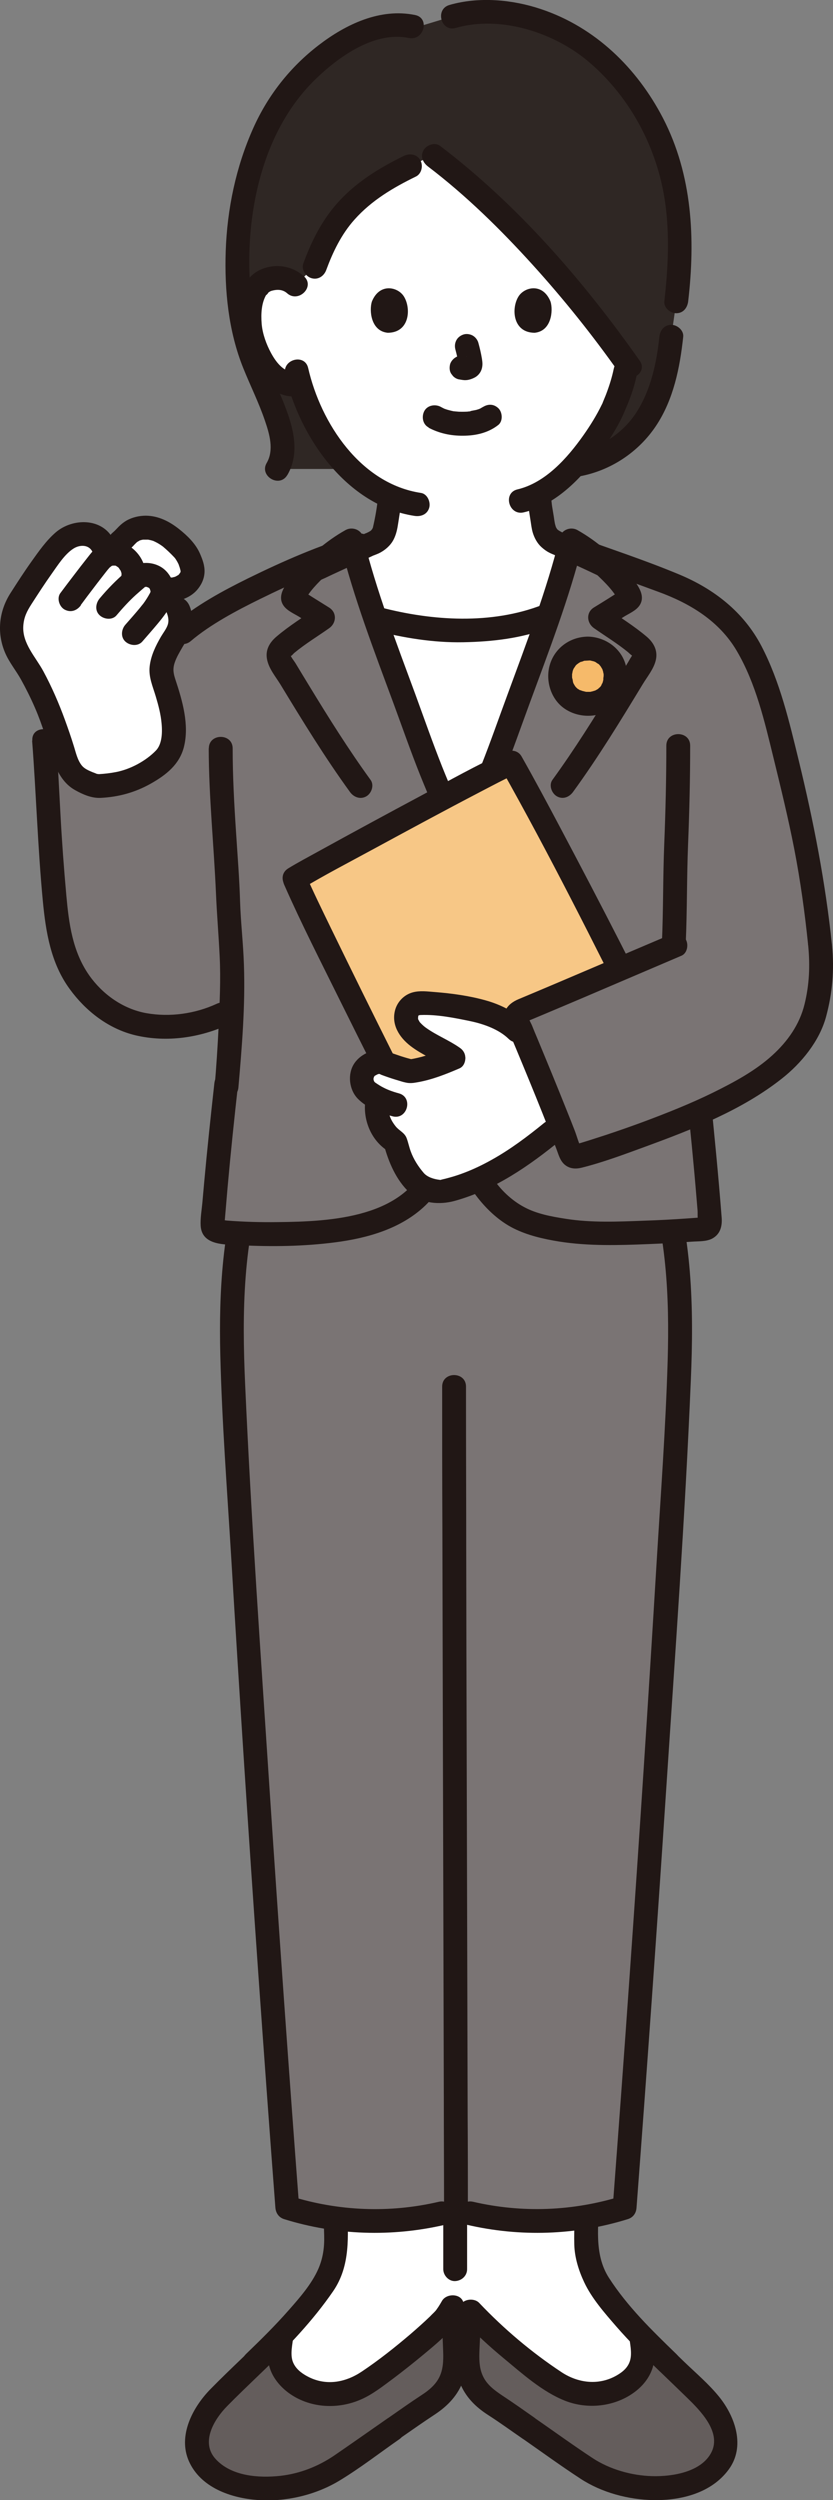<?xml version="1.0" encoding="UTF-8"?>
<svg id="_レイヤー_1" data-name="レイヤー 1" xmlns="http://www.w3.org/2000/svg" width="75.47" height="226.35" viewBox="0 0 75.47 226.35">
  <rect x="0" y="0" width="75.47" height="226.35" fill="#808080" stroke="none"/>
  <defs>
    <style>
      .cls-1 {
        fill: #fff;
      }

      .cls-2 {
        fill: #f7c786;
      }

      .cls-3 {
        fill: #645d5c;
      }

      .cls-4 {
        fill: #2f2724;
      }

      .cls-5 {
        fill: #f6ba6a;
      }

      .cls-6 {
        fill: #7a7474;
      }

      .cls-7 {
        fill: #211715;
      }
    </style>
  </defs>
  <g id="lawyer">
    <path class="cls-7" d="M32.71,104.34h18.11c1.39,0,1.39-2.16,0-2.16h-18.11c-1.39,0-1.39,2.16,0,2.16h0Z"/>
    <path class="cls-1" d="M33.11,215.78c-1.49,.97-3.35,1.25-5.02,.65-1.56-.57-2.94-1.71-2.74-3.61,0,0,.07-.66,.14-1.32,1.36-1.41,2.6-2.84,3.55-4.29,.93-1.14,1.45-3.1,1.43-4.11-.02-.74-.04-1.48-.06-2.24,3.21,.43,6.49,.28,9.64-.47h2.53c3.46,.83,7.09,.93,10.59,.32-.02,.8-.05,1.59-.06,2.38-.02,1.01,.5,2.97,1.43,4.11,.95,1.45,2.19,2.88,3.55,4.29,.07,.66,.14,1.33,.14,1.33,.2,1.9-1.19,3.05-2.74,3.61-1.68,.61-3.56,.31-5.05-.67-2.68-1.77-5.86-4.49-7.08-5.78,0,0-.26-.28-.68-.72l-1.7-.38c-.27,.5-.75,1.1-.75,1.1-1.22,1.29-4.4,4.01-7.08,5.78-.01,0-.02,.02-.04,.02Z"/>
    <path class="cls-1" d="M41.52,75.62c-1.66-3.9-2.46-5.62-3.89-9.63-1.14-3.2-2.46-6.6-3.63-10l.21,.04c2.11,.57,5.09,1.04,7.31,1.05,2.33,0,5.64-.36,7.92-1.27l.31-.11c-1.2,3.5-2.56,7-3.73,10.29-1.43,4.02-2.23,5.74-3.89,9.63"/>
    <path class="cls-4" d="M52.21,42.08c1.63-.28,3.47-1.1,4.87-2.4,2.34-2.17,3.38-5.46,3.76-9.43,.86-5.27,1.29-10.95-.47-16.1-1.07-3.15-3.03-6.28-5.49-8.61-1.77-1.67-3.29-2.59-5.6-3.48s-5.75-1.34-8.29-.58c0,0-1.65,.5-3.3,1l-.39-.09c-3.9-.87-8.49,2.65-10.68,5.27-2.18,2.61-3.51,5.77-4.29,9-1.09,4.5-1.11,9.21-.14,13.72,.87,4.04,4.75,9.07,2.89,12.08h13.51l13.61-.39Z"/>
    <path class="cls-1" d="M51.92,26.52c-3.78-4.53-8.22-9.08-12.69-12.44-1.5,.66-4.03,1.81-5.66,3.03-3.05,2.28-4.17,4.6-5.06,7.05l-1.74,1.63c-.48-.47-1.14-.64-1.7-.62-1.22,.04-1.73,.7-1.96,1.09-.66,1.15-.64,3.28-.19,4.59,.32,.93,.83,2.35,2.08,3.37,.55,.45,1.39,.74,2.16,.54,.57,1.92,1.59,4.24,3.39,6.39,1.48,1.77,3.03,3.05,4.78,3.82-.05,.59-.13,1.16-.24,1.77-.19,1.06-.13,2.01-1.6,2.54-.03,.01-.62,.29-1.39,.64,.53,1.99,1.18,4.02,1.88,6.05,.14,.04,.21,.06,.21,.06,2.11,.57,5.09,1.04,7.31,1.05,2.33,0,5.64-.36,7.92-1.27l.31-.11c.69-2.02,1.33-4.04,1.84-6.01-.5-.24-.86-.4-.88-.41-1.48-.53-1.42-1.48-1.6-2.54-.12-.68-.21-1.35-.26-2.03,3.55-1.88,6.35-6.71,6.85-8.08,.42-.87,1.47-3.93,.88-4.13-1.38-1.91-2.95-3.94-4.64-5.97Z"/>
    <path class="cls-3" d="M47.94,219.87c-1.48-1.03-2.79-1.94-3.21-2.2-2.69-1.68-2.39-3.97-2.33-5.54,.02-.6,.11-1.8,.27-2.87,.42,.44,.68,.72,.68,.72,1.22,1.29,4.4,4.01,7.08,5.78,1.49,.99,3.37,1.28,5.05,.67,1.56-.57,2.94-1.71,2.74-3.61l-.14-1.32c.13,.13,.25,.26,.25,.26,1.75,1.79,3.67,3.55,5.42,5.29,1.14,1.13,2.03,2.63,1.99,4.28-.03,1.13-.82,2.1-1.74,2.74s-2.04,.97-3.16,1.11c-2.55,.33-5.2-.24-7.43-1.52-.41-.24-3.15-2.16-5.48-3.78Z"/>
    <path class="cls-3" d="M35.63,219.87c1.48-1.03,2.79-1.94,3.21-2.2,2.69-1.68,2.39-3.97,2.33-5.54-.02-.6-.04-2.18-.21-3.25-.42,.44-.75,1.1-.75,1.1-1.22,1.29-4.4,4.01-7.08,5.78-1.49,.99-3.37,1.28-5.05,.67-1.56-.57-2.94-1.71-2.74-3.61,0,0,.07-.66,.14-1.32-.13,.13-.25,.26-.25,.26-1.75,1.79-3.67,3.55-5.42,5.29-1.14,1.13-2.03,2.63-1.99,4.28,.03,1.13,.82,2.1,1.74,2.74s2.04,.97,3.16,1.11c2.55,.33,5.2-.24,7.43-1.52,.41-.24,3.15-2.16,5.48-3.78Z"/>
    <path class="cls-7" d="M48.48,218.94c-.97-.68-1.94-1.37-2.93-2.02-.76-.51-1.49-1.03-1.85-1.91-.3-.72-.29-1.5-.26-2.26,.04-1.07,.11-2.14,.26-3.2l-1.81,.48c1.18,1.25,2.43,2.4,3.76,3.5,1.68,1.39,3.51,3.04,5.56,3.84,2.02,.79,4.43,.54,6.2-.73,.78-.56,1.41-1.31,1.71-2.24s.13-1.93,.03-2.9c-.61,.25-1.23,.51-1.84,.76,1.62,1.66,3.31,3.24,4.97,4.86,1.16,1.13,3.08,3.07,2.19,4.88s-3.53,2.24-5.38,2.19-3.83-.6-5.41-1.64c-1.76-1.16-3.47-2.4-5.2-3.6-1.14-.8-2.22,1.08-1.09,1.87,1.73,1.21,3.44,2.45,5.2,3.6,1.92,1.26,4.34,1.9,6.62,1.94,2.52,.04,5.25-.65,6.81-2.77,1.53-2.08,.6-4.77-.87-6.59-.93-1.15-2.09-2.13-3.16-3.16s-2.12-2.05-3.15-3.1c-.61-.62-1.94-.2-1.84,.76,.07,.67,.27,1.49,.1,2.16s-.66,1.08-1.21,1.4c-1.62,.94-3.49,.72-5.01-.28-2.71-1.79-5.23-3.92-7.46-6.27-.51-.54-1.69-.34-1.81,.48-.18,1.25-.29,2.51-.34,3.78-.04,1.01,.02,2.04,.4,2.98,.5,1.26,1.41,2.17,2.53,2.89s2.12,1.45,3.18,2.18c1.14,.8,2.22-1.08,1.09-1.87Z"/>
    <path class="cls-7" d="M53.81,168.56c-.41,6.84-.86,13.68-1.22,20.53-.17,3.2-.32,6.39-.43,9.59-.05,1.51-.17,3.04-.13,4.54,.03,1.18,.4,2.36,.9,3.42,.68,1.45,1.84,2.77,2.88,3.97,1.24,1.43,2.59,2.75,3.95,4.07,1,.97,2.53-.56,1.53-1.53-2.21-2.14-4.46-4.33-6.13-6.93-1.37-2.15-.93-4.76-.85-7.18,.22-6.39,.59-12.78,.98-19.16,.23-3.77,.46-7.55,.69-11.32,.08-1.39-2.08-1.38-2.16,0h0Z"/>
    <path class="cls-7" d="M36.18,220.81c1.07-.74,2.13-1.49,3.21-2.2,1.2-.79,2.15-1.79,2.61-3.17,.32-.97,.32-2,.27-3.01-.06-1.29-.08-2.57-.26-3.84-.13-.96-1.55-1-1.97-.26-.2,.35-.42,.71-.68,1.02,.26-.32-.01,0-.06,.04-.12,.11-.23,.23-.34,.34-.57,.55-1.17,1.08-1.77,1.6-1.41,1.2-2.87,2.36-4.41,3.39s-3.31,1.31-4.94,.43c-.56-.3-1.08-.71-1.31-1.32-.26-.7-.02-1.61,.05-2.32,.1-.96-1.23-1.39-1.84-.76-1.85,1.9-3.82,3.67-5.67,5.56-1.62,1.65-2.98,4.23-1.95,6.54,1.07,2.38,3.79,3.32,6.2,3.5,2.53,.19,5.23-.43,7.41-1.74,1.89-1.14,3.65-2.51,5.46-3.77,1.13-.79,.05-2.66-1.09-1.87-1.61,1.12-3.21,2.25-4.83,3.36-1.45,.98-3.1,1.63-4.85,1.83-1.98,.22-4.49,.04-5.91-1.55-1.35-1.51-.1-3.58,1.08-4.77,1.86-1.89,3.82-3.66,5.67-5.56-.61-.25-1.23-.51-1.84-.76-.1,.97-.28,1.95,.03,2.9s1.01,1.76,1.85,2.34c1.89,1.29,4.36,1.39,6.42,.48,1.05-.46,1.99-1.21,2.91-1.89,.89-.67,1.76-1.36,2.62-2.07,1.36-1.13,2.78-2.27,3.67-3.83-.66-.09-1.32-.17-1.97-.26,.15,1.04,.13,2.1,.18,3.15,.03,.81,.09,1.62-.14,2.41-.28,.96-.99,1.58-1.81,2.11-1.04,.68-2.05,1.4-3.07,2.11-1.13,.79-.05,2.66,1.09,1.87Z"/>
    <path class="cls-7" d="M27.6,168.56c.39,6.59,.82,13.17,1.18,19.76,.17,3.17,.33,6.33,.44,9.5,.06,1.52,.11,3.04,.15,4.56,.03,1.09-.1,2.06-.54,3.07-.61,1.37-1.69,2.6-2.67,3.71-1.22,1.39-2.54,2.69-3.87,3.97-1,.97,.53,2.49,1.53,1.53,2.32-2.24,4.53-4.55,6.36-7.21,1.6-2.33,1.36-5.03,1.27-7.7-.21-6.5-.59-13-.98-19.49-.24-3.9-.48-7.81-.71-11.71-.08-1.38-2.24-1.39-2.16,0h0Z"/>
    <path class="cls-7" d="M40.16,200.05v5.4c0,.57,.5,1.11,1.08,1.08s1.08-.47,1.08-1.08v-5.4c0-.57-.5-1.11-1.08-1.08s-1.08,.47-1.08,1.08h0Z"/>
    <path class="cls-6" d="M23.1,105.75c-2.6,7.46-2.2,15.58-1.75,23.46,1.34,23.57,2.91,47.12,4.7,70.66,4.92,1.56,10.31,1.63,15.27,.17,4.96,1.46,10.35,1.39,15.27-.17,1.79-23.54,3.35-47.1,4.7-70.66,.45-7.88,.84-16.01-1.75-23.46"/>
    <path class="cls-7" d="M22.05,105.46c-1.9,5.53-2.23,11.44-2.09,17.24,.15,6.12,.62,12.23,.99,18.34,.75,12.54,1.57,25.08,2.45,37.62,.5,7.07,1.01,14.15,1.55,21.22,.04,.49,.31,.89,.79,1.04,4.72,1.47,9.77,1.63,14.58,.51,1.35-.32,.78-2.4-.57-2.08-4.45,1.04-9.08,.85-13.43-.51l.79,1.04c-.95-12.49-1.83-24.98-2.66-37.47-.81-12.35-1.69-24.71-2.24-37.07-.29-6.49-.22-13.09,1.92-19.3,.45-1.32-1.63-1.88-2.08-.57h0Z"/>
    <path class="cls-7" d="M40.06,125.53c0,4.25,0,8.49,.02,12.74,.01,5.83,.03,11.65,.04,17.48,.02,6.14,.03,12.28,.05,18.42,.01,5.28,.03,10.56,.04,15.84,0,3.16,.02,6.32,.02,9.48,0,.19,0,.37,0,.56,0,1.39,2.16,1.39,2.16,0,0-2.82,0-5.63-.02-8.45-.01-5.09-.03-10.17-.04-15.26-.02-6.1-.03-12.19-.05-18.29s-.03-11.87-.04-17.8c0-4.5-.02-9.01-.02-13.51,0-.4,0-.8,0-1.2,0-1.39-2.16-1.39-2.16,0h0Z"/>
    <path class="cls-7" d="M58.49,106.04c1.9,5.53,2.17,11.38,2,17.17-.18,6.08-.63,12.16-1,18.24-.75,12.45-1.56,24.9-2.44,37.35-.49,7.03-1.01,14.06-1.54,21.08l.79-1.04c-4.36,1.36-8.99,1.54-13.43,.51-1.35-.32-1.93,1.77-.57,2.08,4.81,1.12,9.86,.96,14.58-.51,.49-.15,.76-.55,.79-1.04,.95-12.53,1.84-25.07,2.67-37.6,.82-12.43,1.73-24.87,2.25-37.31,.28-6.54,.14-13.24-2.01-19.5-.45-1.31-2.54-.75-2.08,.57h0Z"/>
    <path class="cls-6" d="M74.3,85.58c.29,2.87,.01,4.14-.5,6.18-.37,1.46-1.75,3.51-3.49,4.93-1.91,1.56-4.64,2.98-6.86,3.97,.38,3.74,.68,6.96,.91,10,.02,.33-.22,.61-.55,.64-3.36,.26-9.58,.64-12.84,.11-2.28-.37-3.84-.8-5.28-2.01-1.48-1.25-2.48-2.62-3.05-4.43-.22-.69-.68-2.8-1.01-4.84-.06-.38-.61-.38-.67,0-.3,1.95-.73,3.96-.94,4.64-.57,1.81-1.54,3.25-3.23,4.5-1.11,.82-3.35,1.72-5.9,2.11-2.94,.45-7.8,.52-11.05,.18-.35-.04-.61-.35-.58-.7,.35-4.26,.65-7.43,1.33-13.52,.13-1.69,.25-3.56,.34-5.91-2,1.06-4.08,1.77-7.41,1.42-3.64-.38-6.69-3.35-7.8-6.84-.51-1.6-.66-3.28-.82-4.95-.59-6.43-.59-9.61-.93-14.01l12.54-9.78c.91-.79,3.83-2.61,4.66-3.04,2.96-1.55,5.99-2.9,8.53-3.85,.74-.61,1.49-1.14,2.13-1.5,1.38,5.59,3.83,11.62,5.77,17.06,1.43,4.02,2.23,5.74,3.89,9.63h.59c1.66-3.9,2.46-5.62,3.89-9.63,1.94-5.44,4.39-11.47,5.77-17.06,.61,.33,1.32,.83,2.02,1.4,2.18,.8,4.82,1.77,6.59,2.41,1.58,.58,3.2,1.44,4.54,2.47,1.89,1.46,3.04,3.38,3.93,5.59,.58,1.44,1.09,2.91,1.5,4.41,2.28,9.13,3.18,12.89,3.96,20.41"/>
    <path class="cls-7" d="M42.45,75.08c-.8-1.88-1.63-3.76-2.39-5.66-.86-2.17-1.63-4.37-2.43-6.56-1.73-4.69-3.53-9.37-4.73-14.22-.17-.69-.99-.98-1.59-.65-1.79,1-3.45,2.45-4.73,4.05-.59,.74-1.55,1.82-.9,2.78,.33,.49,.99,.75,1.48,1.06,.52,.33,1.03,.67,1.56,.99v-1.87c-1.22,.86-2.51,1.65-3.65,2.62-.63,.53-1.04,1.2-.88,2.06s.78,1.58,1.21,2.28c2.01,3.31,4.03,6.61,6.31,9.75,.34,.47,.94,.7,1.48,.39,.47-.27,.73-1,.39-1.48-1.99-2.74-3.79-5.61-5.55-8.5-.42-.68-.83-1.37-1.25-2.06-.11-.19-.47-.62-.47-.8,0,.31,.22-.04,.36-.15,.99-.82,2.1-1.49,3.15-2.23,.66-.46,.73-1.41,0-1.87-.89-.55-1.77-1.11-2.65-1.66l.39,.39-.08-.11,.15,.55v-.12c-.04,.18-.09,.36-.14,.55,.45-1.01,1.33-1.86,2.12-2.61,.86-.81,1.78-1.54,2.81-2.12-.53-.22-1.06-.43-1.59-.65,1.23,4.93,3.06,9.69,4.82,14.45,.8,2.17,1.56,4.36,2.42,6.51,.81,2.01,1.68,4,2.53,5.99,.23,.54,1.02,.66,1.48,.39,.56-.32,.62-.94,.39-1.48h0Z"/>
    <path class="cls-7" d="M43.04,76.17c.85-2,1.73-3.98,2.53-5.99,.86-2.15,1.62-4.34,2.42-6.51,1.75-4.76,3.59-9.52,4.82-14.45-.53,.22-1.06,.43-1.59,.65,1.03,.58,1.95,1.31,2.81,2.12,.79,.75,1.67,1.6,2.12,2.61l-.15-.55v.12c.05-.18,.1-.36,.15-.55l-.08,.11,.39-.39c-.88,.56-1.76,1.12-2.65,1.66-.73,.45-.66,1.4,0,1.87,1.03,.72,2.11,1.38,3.08,2.17,.06,.05,.48,.47,.43,.27-.03-.13-.04,.04-.11,.14-.11,.16-.2,.33-.3,.5-.44,.72-.87,1.44-1.31,2.16-1.76,2.89-3.56,5.76-5.55,8.5-.34,.47-.08,1.2,.39,1.48,.55,.32,1.13,.09,1.48-.39,2.28-3.13,4.3-6.44,6.31-9.75,.41-.68,1.02-1.41,1.19-2.2,.19-.83-.18-1.54-.8-2.08-1.16-.99-2.47-1.79-3.72-2.67v1.87c.52-.32,1.04-.66,1.56-.99,.48-.31,1.15-.57,1.48-1.06,.65-.96-.31-2.04-.9-2.78-1.28-1.6-2.94-3.04-4.73-4.05-.59-.33-1.42-.04-1.59,.65-1.21,4.85-3.01,9.53-4.73,14.22-.8,2.16-1.55,4.33-2.4,6.47-.77,1.93-1.61,3.83-2.42,5.75-.23,.54-.16,1.16,.39,1.48,.45,.27,1.25,.15,1.48-.39h0Z"/>
    <path class="cls-7" d="M52.5,43.13c2.83-.52,5.35-2.19,6.94-4.58s2.16-5.27,2.46-8.06c.06-.58-.54-1.08-1.08-1.08-.64,0-1.02,.5-1.08,1.08-.25,2.37-.77,4.8-2.07,6.83-1.29,2.01-3.41,3.3-5.74,3.72-.57,.11-.9,.8-.75,1.33,.17,.6,.75,.86,1.33,.75h0Z"/>
    <path class="cls-7" d="M28.73,52.63c.47-.16,.93-.4,1.38-.61,.69-.32,1.39-.64,2.08-.96,.54-.25,1.09-.51,1.63-.76,.06-.03,.11-.05,.17-.08,.05-.02,.14-.06-.09,.04-.28,.12-.04,.02,.03,0,.14-.05,.27-.11,.41-.17,.53-.26,1.02-.68,1.3-1.2,.26-.49,.36-1,.44-1.54,.12-.79,.26-1.58,.33-2.38,.05-.56-.53-1.1-1.08-1.08-.63,.03-1.03,.48-1.08,1.08-.08,.91-.25,1.88-.48,2.86-.03,.13,.11-.17,.02-.06-.03,.04-.05,.09-.07,.13-.12,.21,.1-.07-.04,.05-.03,.03-.08,.07-.11,.11,.12-.14,.09-.05,.02-.01-.05,.03-.1,.07-.16,.1-.02,.01-.25,.12-.15,.08s-.08,.03-.08,.03c-.08,.03-.18,.07-.26,.11-.01,0-.02,.01-.04,.02-.05,.02-.11,.05-.16,.07-1.16,.53-2.31,1.07-3.47,1.61-.3,.14-.6,.28-.9,.41-.1,.04-.19,.09-.29,.13-.24,.11,.27-.1,.07-.03-.53,.19-.94,.75-.75,1.33,.17,.53,.76,.95,1.33,.75h0Z"/>
    <path class="cls-7" d="M47.76,44.87c.07,.74,.18,1.48,.3,2.22,.06,.38,.1,.77,.21,1.14,.15,.49,.41,.97,.79,1.31,.21,.19,.45,.37,.71,.5,.17,.09,.35,.16,.53,.23,.34,.13-.25-.12-.12-.05,1.03,.53,2.1,.99,3.14,1.48,.5,.24,1,.48,1.51,.69s1.21-.24,1.33-.75c.14-.63-.19-1.09-.75-1.33,.54,.22,.04,.01-.08-.05-.22-.11-.45-.21-.67-.32-.61-.29-1.21-.57-1.82-.86-.47-.22-.94-.44-1.41-.66-.05-.02-.1-.05-.15-.07-.01,0-.03-.01-.04-.02-.08-.03-.18-.08-.26-.11-.03-.01-.2-.09-.03-.01-.1-.05-.19-.1-.28-.15-.03-.02-.18-.12-.06-.03,.11,.08,0,0-.01-.01-.03-.03-.07-.07-.11-.1-.16-.14,.05,.04,.03,.06-.01,0-.14-.24-.16-.26-.06-.09,.05,.09,.04,.11,0-.01-.06-.17-.06-.19-.03-.09-.05-.17-.07-.26-.04-.21-.07-.42-.1-.63-.05-.3-.1-.61-.15-.91-.02-.13-.02-.15-.04-.33-.02-.21-.05-.41-.06-.62-.05-.56-.46-1.11-1.08-1.08-.54,.02-1.13,.48-1.08,1.08h0Z"/>
    <path class="cls-7" d="M27.54,25.02c-1.09-.98-2.63-1.2-3.97-.59-.95,.44-1.54,1.34-1.81,2.33-.61,2.26-.04,4.9,1.25,6.82,.89,1.32,2.29,2.51,3.99,2.29,.58-.08,1.08-.44,1.08-1.08,0-.53-.5-1.16-1.08-1.08-1.18,.15-1.94-.82-2.45-1.76-.41-.76-.76-1.7-.84-2.6-.08-.97-.02-1.97,.45-2.72-.18,.28,.28-.24,.11-.11,.22-.16,.27-.18,.5-.23,.44-.1,.89-.05,1.24,.26,1.03,.92,2.57-.6,1.53-1.53h0Z"/>
    <path class="cls-7" d="M55.61,33.37c-.16,.78-.4,1.54-.68,2.28-.1,.27-.17,.41-.3,.74-.11,.27,.08-.16-.01,.04-.03,.07-.06,.14-.1,.21-.47,.97-1.05,1.9-1.67,2.78-1.45,2.05-3.43,4.29-5.97,4.89-1.35,.32-.78,2.4,.57,2.08,3.02-.71,5.35-3.24,7.1-5.66,.68-.94,1.31-1.93,1.81-2.97,.11-.23,.21-.46,.3-.69,.12-.28-.09,.19,.04-.09,.08-.18,.16-.37,.23-.55,.32-.8,.59-1.63,.76-2.48,.28-1.36-1.8-1.94-2.08-.57h0Z"/>
    <path class="cls-7" d="M25.83,33.89c1.3,5.69,5.58,11.89,11.73,12.82,.58,.09,1.16-.14,1.33-.75,.14-.51-.17-1.24-.75-1.33-5.45-.82-9.07-6.28-10.22-11.31-.31-1.35-2.39-.78-2.08,.57h0Z"/>
    <path class="cls-7" d="M38.84,38.73c.97,.51,2.01,.73,3.1,.72,1.15,0,2.28-.25,3.2-.97,.45-.35,.39-1.17,0-1.53-.48-.44-1.05-.37-1.53,0,.37-.29,0,0-.13,.05-.09,.05-.33,.12,0,0-.08,.03-.17,.06-.25,.09-.23,.07-.48,.08-.7,.16,.11-.04,.18-.02,.02,0-.07,0-.14,.01-.21,.02-.17,.01-.33,.01-.5,.01-.15,0-.3,0-.45-.02-.07,0-.14-.01-.2-.02-.04,0-.08,0-.12-.01-.08-.01-.05,0,.1,.01,0,.03-.6-.13-.66-.15-.09-.03-.18-.06-.27-.09-.24-.08,.23,.11,.01,0-.11-.05-.22-.11-.33-.17-.5-.26-1.2-.14-1.48,.39-.26,.5-.15,1.2,.39,1.48h0Z"/>
    <path class="cls-7" d="M41.25,31.61c.13,.49,.25,.99,.33,1.49l-.04-.29c0,.07,.01,.14,0,.21l.04-.29s-.01,.06-.02,.09l.11-.26s-.02,.04-.03,.06l.17-.22s-.03,.03-.05,.05l.22-.17s-.08,.04-.12,.06l.26-.11c-.06,.03-.13,.05-.2,.06l.29-.04c-.06,0-.12,0-.19,0l.29,.04c-.07,0-.14-.03-.21-.04-.14-.05-.29-.05-.43-.02-.14,0-.28,.05-.4,.13-.22,.13-.44,.39-.5,.65-.06,.28-.05,.59,.11,.83l.17,.22c.13,.13,.29,.23,.48,.28,.19,.03,.37,.07,.56,.08,.31,.01,.59-.08,.86-.21,.35-.16,.62-.49,.71-.86,.08-.32,.05-.57,0-.89-.08-.48-.19-.95-.32-1.42-.07-.26-.26-.51-.5-.65s-.57-.19-.83-.11-.51,.25-.65,.5-.18,.54-.11,.83h0Z"/>
    <path class="cls-7" d="M33.69,27.31c-.25,.81-.09,2.67,1.44,2.82,2.02-.01,2.13-2.26,1.45-3.31-.56-.86-2.2-1.22-2.89,.49Z"/>
    <path class="cls-7" d="M49.88,27.31c.25,.81,.09,2.67-1.44,2.82-2.02-.01-2.13-2.26-1.45-3.31,.56-.86,2.2-1.22,2.89,.49Z"/>
    <path class="cls-7" d="M17.29,58.04c1.75-1.49,4.14-2.76,6.28-3.81,3.01-1.48,6.12-2.84,9.35-3.79,1.33-.39,.76-2.48-.57-2.08-3.4,1-6.69,2.44-9.87,4-2.33,1.15-4.73,2.45-6.72,4.15-1.06,.9,.48,2.43,1.53,1.53h0Z"/>
    <path class="cls-7" d="M2.91,67.05c.37,4.84,.51,9.68,.97,14.52,.27,2.82,.72,5.63,2.43,7.97,1.46,2.01,3.53,3.62,5.98,4.2,2.83,.66,5.83,.22,8.44-.99,.53-.25,.66-1.01,.39-1.48-.32-.54-.95-.63-1.48-.39-1.97,.91-4.25,1.23-6.39,.85-2.1-.38-3.96-1.7-5.18-3.44-1.5-2.15-1.83-4.67-2.06-7.22-.22-2.43-.4-4.87-.53-7.31-.12-2.23-.23-4.47-.39-6.7-.1-1.38-2.27-1.39-2.16,0h0Z"/>
    <path class="cls-7" d="M51.65,50.65c2.66,.97,5.31,1.95,7.96,2.92,2.89,1.05,5.55,2.65,7.14,5.36,1.74,2.96,2.52,6.39,3.33,9.69,.67,2.74,1.34,5.48,1.88,8.25,.56,2.89,.96,5.79,1.26,8.72,.06,.58,.45,1.08,1.08,1.08,.54,0,1.14-.5,1.08-1.08-.59-5.68-1.67-11.22-3.02-16.76-.86-3.52-1.69-7.11-3.38-10.35-1.61-3.07-4.28-5.15-7.45-6.47s-6.2-2.3-9.3-3.43c-1.31-.48-1.87,1.61-.57,2.08h0Z"/>
    <path class="cls-7" d="M33.91,57.07c2.6,.68,5.36,1.13,8.05,1.08s5.32-.36,7.75-1.3c.54-.21,.92-.73,.75-1.33-.14-.52-.78-.97-1.33-.75-4.62,1.79-9.95,1.45-14.65,.22-1.35-.35-1.92,1.73-.57,2.08h0Z"/>
    <path class="cls-7" d="M62.13,85.37c.13-2.98,.09-5.96,.21-8.94s.19-5.94,.19-8.92c0-1.39-2.16-1.39-2.16,0,0,2.97-.07,5.94-.19,8.92s-.08,5.96-.21,8.94c-.06,1.39,2.1,1.39,2.16,0h0Z"/>
    <path class="cls-7" d="M18.91,67.76c.01,4.4,.47,8.78,.66,13.18,.08,1.87,.24,3.74,.33,5.62,.11,2.1,0,4.21-.09,6.31-.09,1.87-.21,3.73-.37,5.59-.12,1.39,2.04,1.38,2.16,0,.32-3.67,.63-7.42,.5-11.1-.06-1.93-.29-3.84-.35-5.77-.06-2.06-.23-4.12-.36-6.18-.17-2.55-.31-5.1-.31-7.65,0-1.39-2.16-1.39-2.16,0h0Z"/>
    <path class="cls-7" d="M62.2,99c.33,3.17,.65,6.35,.91,9.53,.03,.36,.06,.71,.09,1.07,.02,.28-.03,.69,.07,.95s.65-.26,.25-.32c-.09-.01-.22,.02-.31,.02-.33,.02-.66,.05-.99,.07-1.28,.09-2.56,.16-3.84,.2-2.35,.09-4.79,.2-7.12-.17-1.28-.2-2.63-.44-3.79-1.07-1.12-.6-2.13-1.56-2.83-2.63-.66-1-1-2.07-1.27-3.23-.14-.64-.28-1.27-.4-1.92-.14-.74-.11-1.83-.7-2.39-.46-.44-1.2-.5-1.74-.17-.74,.46-.71,1.49-.85,2.25-.22,1.21-.42,2.46-.84,3.63-1.94,5.45-8.81,5.78-13.69,5.83-1.53,.02-3.06-.02-4.58-.14-.08,0-.28-.05-.37-.03-.32-.07-.28,.04,.14,.35,0-.1,.02-.19,.02-.29,.03-.35,.06-.69,.09-1.04,.06-.67,.11-1.34,.17-2,.28-3.14,.61-6.27,.96-9.41,.06-.58-.54-1.08-1.08-1.08-.64,0-1.02,.5-1.08,1.08-.33,2.98-.65,5.97-.92,8.95-.06,.63-.11,1.27-.17,1.9s-.19,1.38-.15,2.05c.12,1.81,2.24,1.68,3.56,1.75,2.87,.15,5.79,.11,8.64-.26,2.93-.38,5.97-1.24,8.15-3.33,1.18-1.14,2.04-2.58,2.52-4.15,.2-.64,.33-1.3,.46-1.95,.18-.9,.23-1.94,.53-2.81l-.28,.48-.19,.12h-.57l-.19-.12-.28-.48c.26,.74,.3,1.63,.45,2.4,.14,.69,.28,1.38,.46,2.06,.35,1.36,.97,2.63,1.84,3.74s1.97,2.13,3.24,2.77,2.72,.97,4.14,1.2c2.67,.42,5.41,.34,8.1,.23,1.32-.05,2.63-.13,3.94-.22,.58-.04,1.26,0,1.79-.26,.78-.4,.96-1.15,.89-1.96-.29-3.75-.66-7.49-1.04-11.23-.06-.58-.45-1.08-1.08-1.08-.54,0-1.14,.5-1.08,1.08h0Z"/>
    <path class="cls-2" d="M26.7,79.59c1.56-.94,16.68-9.17,19.65-10.52,4.75,8.44,12.8,24.55,14.15,27.37-2.59,1.53-16.91,9.43-19.97,10.98-1.97-3.8-11.66-22.91-13.82-27.83"/>
    <path class="cls-7" d="M27.25,80.52c2.12-1.28,4.33-2.42,6.5-3.6,3.23-1.75,6.46-3.5,9.72-5.2,1.13-.59,2.26-1.19,3.42-1.73l-1.48-.39c4.39,7.8,8.41,15.82,12.4,23.83,.59,1.18,1.18,2.36,1.74,3.54l.39-1.48c-5.43,3.2-11.02,6.17-16.57,9.17-1.13,.61-2.26,1.23-3.41,1.81l1.48,.39c-3.92-7.54-7.72-15.15-11.44-22.79-.81-1.67-1.63-3.34-2.38-5.05-.24-.53-1.02-.66-1.48-.39-.55,.32-.62,.94-.39,1.48,1.56,3.54,3.33,6.99,5.04,10.45,2.14,4.32,4.31,8.62,6.49,12.91,.76,1.49,1.51,2.98,2.28,4.46,.28,.54,.98,.64,1.48,.39,5.68-2.9,11.24-6.07,16.81-9.19,1.06-.59,2.12-1.18,3.16-1.8,.53-.31,.64-.95,.39-1.48-3.38-7.06-6.99-14.03-10.66-20.95-1.14-2.15-2.29-4.3-3.49-6.42-.31-.54-.95-.63-1.48-.39-2.56,1.17-5.03,2.56-7.51,3.89-3.16,1.69-6.3,3.39-9.44,5.12-.9,.5-1.82,.98-2.7,1.52-1.19,.72-.1,2.59,1.09,1.87h0Z"/>
    <path class="cls-1" d="M37.41,96.96c1.17-.19,2.42-.63,3.68-1.18-1.33-.94-4.2-1.89-4.29-3.51-.03-.46,.1-.82,.36-1.08,.48-.49,1.16-.37,2.33-.28,.89,.07,1.53,.2,2.41,.34,.57,.09,1.46,.27,2.02,.43,1.37,.56,2.12,.81,2.93,1.63l.63,.64c.86,2.08,2.13,5.13,3.12,7.64,.04,.11,.09,.21,.13,.32-.37,.3-.68,.55-.68,.55-3.05,2.5-6.09,4.58-9.94,5.45-.45,.1-1.91-.29-2.32-.74-1.11-1.25-1.56-2.21-1.98-3.79-.6-.3-1.06-1.02-1.39-1.61s-.44-1.5-.18-2.34c-.32-.17-.63-.36-.92-.57-.51-.39-.75-1.23-.37-1.91,.26-.46,1.15-.97,1.81-.71,.58,.23,1.82,.64,2.43,.77,.07,0,.14-.02,.21-.03Z"/>
    <path class="cls-7" d="M40.55,94.85c-1.16,.5-2.38,.92-3.64,1.1h.57c-.8-.18-1.58-.46-2.35-.74-1.07-.39-2.4,.13-3.03,1.07s-.49,2.36,.31,3.19c.8,.83,2.07,1.31,3.15,1.6,1.34,.36,1.92-1.72,.57-2.08-.55-.15-1.06-.33-1.56-.61-.12-.07-.24-.14-.36-.22,0,0-.28-.19-.21-.14-.07-.05-.13-.13-.15-.25-.03-.13-.03-.14-.01-.04,0-.12,0-.15,0-.08-.04,.16,.08-.3,.05-.18-.01,.05,0,.03,.04-.05-.07,.1-.06,.1,.02,0-.16,.07,.12-.08,.14-.09,.1-.06,.25-.13,.34-.08-.16-.07,.07,.04,.11,.06,.1,.04,.2,.07,.3,.11,.44,.16,.88,.3,1.32,.43,.19,.06,.38,.12,.58,.16,.37,.09,.7,.05,1.08-.02,1.32-.23,2.58-.73,3.81-1.26,.54-.23,.66-1.02,.39-1.48-.32-.55-.94-.62-1.48-.39h0Z"/>
    <path class="cls-7" d="M33.21,99.12c-.51,1.91,.3,4.17,2.07,5.17l-.5-.65c.42,1.57,1.11,3.21,2.33,4.34,1.09,1.01,2.73,1.12,4.08,.75,3.65-1.01,6.75-3.17,9.64-5.53,1.08-.88-.46-2.4-1.53-1.53-1.5,1.22-3.05,2.39-4.74,3.33-.82,.46-1.67,.87-2.55,1.2-.42,.16-.85,.3-1.29,.42-.22,.06-.44,.12-.67,.17-.51,.13,.05,.06-.23,.03-.52-.06-1.09-.24-1.42-.61-.5-.58-.93-1.25-1.19-1.97-.14-.38-.22-.79-.36-1.17-.19-.53-.68-.68-1.01-1.1-.55-.69-.79-1.41-.56-2.28,.36-1.34-1.72-1.92-2.08-.57h0Z"/>
    <path class="cls-7" d="M47.62,92.54c-.96-.94-2.31-1.6-3.6-1.96-1.48-.42-3.09-.64-4.62-.76-.66-.05-1.36-.15-2.01,.03-.74,.2-1.34,.79-1.57,1.52-.41,1.36,.34,2.54,1.38,3.34s2.26,1.26,3.33,2c.48,.33,1.2,.09,1.48-.39,.31-.54,.09-1.14-.39-1.48-.96-.67-2.07-1.1-3.02-1.78-.12-.08-.32-.25-.49-.43-.05-.05-.1-.11-.14-.16,.07,.08,.06,.07,0-.03-.03-.06-.07-.11-.09-.17,.05,.11,.05,.11,0-.01-.06-.26,0,.29,0-.17,0-.05,.05-.19,.05-.15-.09,.05-.08,.05,.02-.02l-.08,.03c.07-.02,.13-.04,.2-.05-.11,.01-.09,.01,.05,0,1.48-.06,3.07,.26,4.51,.56,1.23,.26,2.58,.75,3.45,1.6,.99,.97,2.52-.55,1.53-1.53h0Z"/>
    <path class="cls-6" d="M74.3,85.58c.29,2.87,.01,4.14-.5,6.18-.37,1.46-1.75,3.51-3.49,4.93-2.05,1.68-5.05,3.19-7.35,4.18-4.22,1.8-8.11,3.1-10.69,3.84-.24,.06-.49-.06-.57-.29-.28-.76-.65-1.75-1.09-2.84-1.33-3.38-3.16-7.72-3.84-9.38-.1-.24,.02-.51,.25-.6,1.12-.46,2.29-.96,3.49-1.46,3.61-1.53,7.45-3.19,10.67-4.55"/>
    <path class="cls-7" d="M73.22,85.58c.18,1.84,.11,3.56-.33,5.35-.45,1.83-1.53,3.36-2.92,4.62-1.56,1.42-3.5,2.45-5.38,3.38-2.02,.99-4.11,1.82-6.22,2.61-1.16,.43-2.33,.84-3.51,1.23-.49,.16-.99,.32-1.49,.48-.23,.07-.45,.14-.68,.21-.08,.02-.16,.05-.24,.07-.08,.02-.16,.05-.24,.07-.14,.03-.1,.04,.12,.04l.39,.39c-.29-.48-.44-1.12-.64-1.64-.23-.59-.46-1.18-.7-1.77-.46-1.16-.93-2.31-1.4-3.46-.43-1.04-.85-2.07-1.28-3.1-.17-.4-.34-.81-.5-1.21-.09-.22-.38-.7-.37-.93l-.15,.55c-.22,.12-.19,.12,.08,0,.15-.06,.3-.13,.46-.19,.31-.13,.62-.26,.93-.39,.64-.27,1.28-.54,1.92-.81,1.21-.51,2.41-1.02,3.62-1.54,2.35-1,4.7-2.01,7.05-3.01,.54-.23,.66-1.02,.39-1.48-.33-.56-.94-.62-1.48-.39-4.56,1.93-9.11,3.9-13.68,5.81-1,.42-1.58,1.19-1.13,2.28,.29,.71,.59,1.43,.89,2.14,.82,1.97,1.63,3.93,2.42,5.91,.43,1.08,.86,2.16,1.27,3.25,.19,.5,.31,1.01,.72,1.38,.46,.4,1.01,.43,1.57,.29,1.96-.49,3.89-1.22,5.78-1.91,4.28-1.57,8.73-3.3,12.34-6.15,1.77-1.39,3.41-3.39,4.01-5.6,.58-2.15,.76-4.25,.54-6.47-.06-.58-.46-1.08-1.08-1.08-.54,0-1.14,.5-1.08,1.08h0Z"/>
    <path class="cls-1" d="M3.26,61.76c-.42-.81-.86-1.57-1.21-2.04-.75-1-1.03-2.09-1-3.06,.02-.49,.27-1.56,.48-1.89,1.11-1.72,2.07-3.23,3.22-4.69,.25-.31,.61-.69,.89-.98,.51-.5,1.22-.8,1.93-.8,.5,0,1.32,.39,1.66,.92,1.52,.48,1.83-.47,2.5-1,.71-.56,1.74-.56,2.57-.22s1.52,.97,2.14,1.62c.47,.49,.82,1.18,.94,1.88,.09,.53-.12,.94-.41,1.24-.28,.29-.9,.69-1.73,.63,.51,1.03,.88,1.79,.88,1.79,.16,.33,.19,.71,.2,1.08,0,.15,0,.3-.03,.44-.04,.15-.11,.3-.19,.44-.69,1.3-1.94,2.84-1.36,4.42,1.43,4.15,1.24,6.22-.11,7.39-1.1,.96-2.75,1.77-3.69,1.96-.38,.08-2.12,.37-2.47,.21-.69-.32-1.36-.47-1.87-1.09-.42-.51-.67-1.14-.84-1.77-.21-.76-.85-2.65-1.34-3.87-.27-.7-.72-1.69-1.2-2.62Z"/>
    <path class="cls-7" d="M10.28,48.85c-1.01-1.99-3.7-1.96-5.23-.65-.86,.74-1.54,1.72-2.19,2.63-.67,.94-1.29,1.9-1.91,2.87-1.05,1.64-1.26,3.61-.48,5.42,.37,.86,.98,1.59,1.43,2.4s.89,1.69,1.27,2.57c.69,1.58,1.15,3.25,1.71,4.88,.36,1.04,.93,2.01,1.91,2.56,.71,.4,1.51,.75,2.33,.71,1.62-.08,3.12-.49,4.54-1.29s2.6-1.75,3-3.31c.51-2.01-.14-4.22-.77-6.12-.18-.55-.25-.94-.07-1.5,.17-.52,.46-.99,.73-1.46,.32-.54,.69-1.09,.82-1.72s.05-1.37-.19-1.96c-.22-.54-.72-.92-1.33-.75-.51,.14-.97,.78-.75,1.33,.15,.37,.22,.76,.09,1.13s-.41,.72-.61,1.06c-.48,.83-.91,1.71-1.02,2.68s.28,1.81,.55,2.72c.24,.8,.46,1.63,.53,2.46,.09,.96,0,1.92-.52,2.45-.91,.94-2.31,1.69-3.6,1.94-.51,.1-1.03,.16-1.55,.19-.07,0-.39-.06-.13,.01,.11,.03-.45-.19-.44-.18-.35-.15-.73-.3-.98-.6-.42-.52-.55-1.21-.75-1.83-.24-.78-.51-1.55-.79-2.32-.55-1.51-1.19-2.98-1.95-4.39-.7-1.3-1.92-2.52-1.82-4.1,.05-.8,.33-1.34,.74-1.98,.6-.93,1.2-1.86,1.84-2.76,.55-.77,1.17-1.77,1.98-2.28,.56-.35,1.37-.37,1.7,.29,.63,1.24,2.49,.15,1.87-1.09h0Z"/>
    <path class="cls-7" d="M7.32,54.78c.39-.53,.78-1.05,1.18-1.57,.12-.15,.23-.31,.35-.46,.15-.2-.15,.19,0,0,.06-.07,.11-.14,.17-.22,.19-.24,.37-.48,.56-.72,.11-.14,.22-.28,.34-.41,.03-.03,.07-.06,.1-.1-.12,.12,0,.02,.07-.04,.11-.06,.1-.06-.03,0,.05-.02,.1-.04,.16-.05,.12-.03,.1-.03-.05,0,.05,0,.11,0,.16,0,.05,0,.11,0,.16,0-.16-.02-.17-.02-.05,0,.05,.01,.1,.03,.15,.05-.13-.06-.14-.06-.04,0,.08,.06,.2,.13,.06,.02,.09,.07,.16,.15,.24,.24-.18-.19,.03,.07,.06,.12,.05,.11,.05,.1,0-.04,.02,.05,.04,.1,.05,.15,.02,.05,.03,.1,.04,.15,.02,.12,.02,.1,0-.06,.03,.01,0,.26,0,.3-.05,.56,.53,1.1,1.08,1.08,.63-.03,1.03-.48,1.08-1.08,.09-1.03-.49-2.01-1.3-2.6s-2.02-.64-2.89-.1c-.44,.27-.72,.63-1.03,1.03-.43,.54-.85,1.09-1.27,1.64s-.81,1.06-1.21,1.6c-.33,.46-.09,1.22,.39,1.48,.56,.3,1.12,.1,1.48-.39h0Z"/>
    <path class="cls-7" d="M10.55,55.72c.55-.65,1.14-1.3,1.77-1.87,.16-.14,.32-.28,.48-.42,.07-.06,.14-.12,.21-.18,.04-.03,.07-.06,.11-.09,.03-.03,.18-.16,.04-.04-.12,.11-.02,.03,0,.01,.13-.13-.04,.07-.08,.03,0,0,.33-.08,.12-.04-.19,.04,.1,.02,.13,.01-.15,.04-.19-.04-.08,0,.06,.02,.12,.04,.17,.05,.11,.02-.08-.03-.09-.04,.02,.02,.1,.05,.13,.07,.03,.02,.09,.07,.12,.08,.02,0-.2-.11-.09-.07,.03,.02,.12,.15,.02,0-.1-.13-.02-.03,0,0,.02,.04,.05,.08,.07,.12l.03,.06c.04,.09,.04,.09,0,0l-.03-.06s.02,.07,.03,.1c.01,.03,.02,.07,.03,.1,.05,.18-.02-.06,0-.09,0,.01,0,.12,0,.13,0,.04-.02,.15,.01-.02,.03-.19,0-.02-.02,.03,0,.01-.03,.11-.04,.11,.05-.12,.06-.14,.03-.07-.01,.03-.02,.05-.04,.08-.16,.3-.35,.6-.54,.87-.03,.04-.06,.07-.08,.11,.21-.31,.08-.1,.02-.03-.1,.12-.2,.24-.29,.36-.43,.52-.88,1.03-1.33,1.54-.37,.42-.45,1.12,0,1.53,.41,.37,1.13,.45,1.53,0,.46-.53,.92-1.05,1.37-1.59,.55-.66,1.09-1.35,1.4-2.15,.42-1.08-.11-2.45-1.1-3.03-.55-.32-1.17-.41-1.79-.32-.56,.08-.96,.42-1.37,.78-.86,.73-1.65,1.54-2.37,2.4-.36,.43-.46,1.11,0,1.53,.4,.37,1.14,.46,1.53,0h0Z"/>
    <path class="cls-7" d="M11.37,50.04c.25-.19,.48-.38,.69-.6,.07-.08,.15-.16,.22-.23,.05-.05,.1-.1,.16-.15-.07,.05-.07,.05-.01,.01,.04-.03,.34-.18,.14-.1,.09-.04,.19-.07,.28-.09,.07-.02,.3-.04,.11-.02,.14,0,.27,0,.4,0,.23,0-.13-.04,.11,.01,.1,.02,.2,.04,.3,.07,.06,.02,.13,.04,.19,.06-.08-.04-.09-.04-.02,0,.11,.05,.23,.11,.34,.17,.19,.11,.37,.23,.54,.36-.13-.1,.17,.15,.2,.18,.08,.07,.16,.15,.24,.22,.17,.16,.34,.33,.5,.5,.04,.04,.07,.08,.1,.11-.06-.08-.05-.07,.02,.03,.06,.09,.12,.18,.17,.27s.1,.19,.15,.29c-.07-.16,.07,.21,.08,.25,.03,.1,.06,.21,.08,.31,.02,.11,.03,.14,.01,.07-.01-.07-.02-.04-.01,.07,.09-.29-.12,.21-.03,.05,.08-.15-.24,.26-.02,.03-.04,.05-.11,.1-.15,.15-.12,.15,.17-.1,0,0-.1,.05-.19,.11-.28,.16,.17-.09,0,0-.08,.02-.02,0-.33,.07-.11,.04-.14,.02-.29,.01-.44,0-.57-.03-1.11,.52-1.08,1.08,.03,.62,.47,1.04,1.08,1.08,.93,.06,1.96-.3,2.59-1.01,.4-.46,.66-1,.69-1.61s-.18-1.16-.41-1.69c-.39-.9-1.14-1.63-1.9-2.23-.87-.69-1.87-1.2-3-1.21-.6,0-1.21,.14-1.74,.43-.26,.15-.5,.34-.71,.55-.1,.1-.2,.21-.3,.31-.04,.04-.08,.08-.11,.11-.02,.02-.2,.17-.07,.07-.45,.33-.73,.95-.39,1.48,.29,.45,.99,.75,1.48,.39h0Z"/>
    <path class="cls-7" d="M26.03,43.02c1.44-2.45,.17-5.39-.83-7.75-.56-1.31-1.17-2.59-1.61-3.95-.54-1.64-.77-3.4-.91-5.12-.52-6.68,1-14.37,6.03-19.15,2.09-1.99,5.27-4.24,8.33-3.61,1.36,.28,1.94-1.8,.57-2.08-3.17-.65-6.28,.84-8.74,2.73-2.58,1.98-4.59,4.53-5.92,7.5-1.57,3.5-2.37,7.33-2.5,11.15-.12,3.55,.25,7.27,1.59,10.59,.64,1.59,1.41,3.13,1.96,4.75,.41,1.2,.85,2.66,.16,3.84s1.16,2.29,1.87,1.09h0Z"/>
    <path class="cls-7" d="M36.6,14.11c-2.27,1.11-4.42,2.43-6.1,4.35-1.39,1.59-2.3,3.43-3.02,5.4-.2,.55,.22,1.18,.75,1.33,.6,.17,1.13-.2,1.33-.75,.59-1.6,1.36-3.22,2.56-4.56,1.55-1.74,3.5-2.89,5.57-3.9,.52-.26,.67-1,.39-1.48-.31-.54-.95-.64-1.48-.39h0Z"/>
    <path class="cls-7" d="M38.77,15.07c3.46,2.63,6.59,5.71,9.5,8.92,2.8,3.09,5.41,6.35,7.82,9.76,.8,1.13,2.67,.05,1.87-1.09-5.09-7.22-11.04-14.1-18.1-19.46-.47-.35-1.21-.07-1.48,.39-.32,.55-.08,1.12,.39,1.48h0Z"/>
    <path class="cls-7" d="M41.29,2.53c4.07-1.17,8.96,.42,12.1,3.11,3.75,3.21,6.17,7.8,6.87,12.68,.42,2.96,.27,5.99-.07,8.96-.07,.58,.54,1.08,1.08,1.08,.64,0,1.01-.5,1.08-1.08,.66-5.65,.38-11.44-2.28-16.58-2.36-4.55-6.14-8.23-11.04-9.87-2.61-.88-5.65-1.15-8.31-.38-1.33,.38-.77,2.47,.57,2.08h0Z"/>
    <path class="cls-5" d="M53.25,58.72c-1.48,0-2.5,1.14-2.5,2.48,0,1.5,1.04,2.53,2.5,2.53s2.5-1.04,2.5-2.53c0-1.35-1.03-2.48-2.5-2.48Z"/>
    <path class="cls-7" d="M53.25,57.64c-1.57,.02-2.95,.99-3.42,2.5-.43,1.38,.02,3.02,1.17,3.91s2.85,1.01,4.12,.28c1.33-.76,1.87-2.32,1.64-3.78-.26-1.71-1.83-2.89-3.51-2.91-.57,0-1.11,.5-1.08,1.08s.47,1.07,1.08,1.08c.07,0,.14,0,.22,0,.25,0-.25-.06,0,0,.11,.03,.22,.05,.33,.08,0,0,.11,.05,.13,.04l-.14-.06s.08,.04,.12,.06c.1,.05,.22,.17,.33,.2l-.12-.09s.06,.05,.1,.08c.03,.03,.06,.06,.09,.09,.03,.03,.09,.12,.13,.14-.13-.06-.12-.18-.04-.04,.06,.1,.12,.2,.18,.3,.05,.09,0,.11-.03-.08,.01,.08,.06,.17,.08,.24,.03,.1,.03,.23,.07,.32-.09-.2-.01-.19-.01-.06,0,.06,0,.11,0,.17,0,.09-.05,.25-.02,.34l.02-.16s-.01,.09-.02,.13c-.01,.07-.03,.15-.05,.22-.01,.05-.03,.1-.05,.15-.05,.15-.12,.11,.02-.03-.06,.06-.09,.19-.14,.26-.03,.04-.06,.08-.08,.12-.07,.12,.19-.21,.04-.06-.07,.08-.19,.16-.25,.24,.13-.18,.14-.1,.03-.03-.03,.02-.07,.04-.1,.06-.05,.03-.11,.06-.16,.09-.19,.1,.2-.06,.06-.02-.11,.03-.22,.07-.33,.1-.04,0-.08,.02-.13,.03-.12,.02-.09,.02,.09,0-.05,0-.09,0-.14,.01-.12,0-.23,0-.35,0-.05,0-.15-.03-.2-.02,.02,0,.27,.05,.09,0-.11-.03-.23-.05-.34-.09-.05-.02-.1-.04-.15-.05,.27,.05,.11,.05,0,0-.1-.05-.18-.13-.28-.18,.21,.11,.14,.12,.08,.06-.04-.04-.09-.08-.13-.12-.03-.03-.06-.08-.1-.11-.1-.09,.15,.23,.04,.05-.07-.1-.13-.21-.19-.32-.11-.2,.08,.24,.01,.03-.01-.04-.03-.08-.04-.12-.03-.09-.03-.31-.09-.38,.01,.02,.02,.28,.01,.09,0-.07-.01-.14-.01-.21,0-.06,0-.11,0-.17,0-.03,0-.07,0-.1,.01-.12,0-.09-.02,.09,.05-.11,.05-.26,.09-.38,.02-.05,.06-.13,.06-.18,0,.11-.09,.2,0,.03,.05-.1,.16-.21,.2-.32l-.09,.12s.05-.06,.08-.09c.04-.05,.09-.09,.13-.13l.05-.04c.09-.07,.06-.06-.07,.05,.05-.02,.12-.08,.16-.11,.05-.03,.11-.07,.17-.1,.2-.11,.05,.02-.02,0,.07,.02,.3-.1,.39-.12h.07c.12-.03,.09-.03-.08,0,0,.01,.26-.01,.29-.01,.56,0,1.11-.49,1.08-1.08s-.47-1.09-1.08-1.08Z"/>
  </g>
</svg>